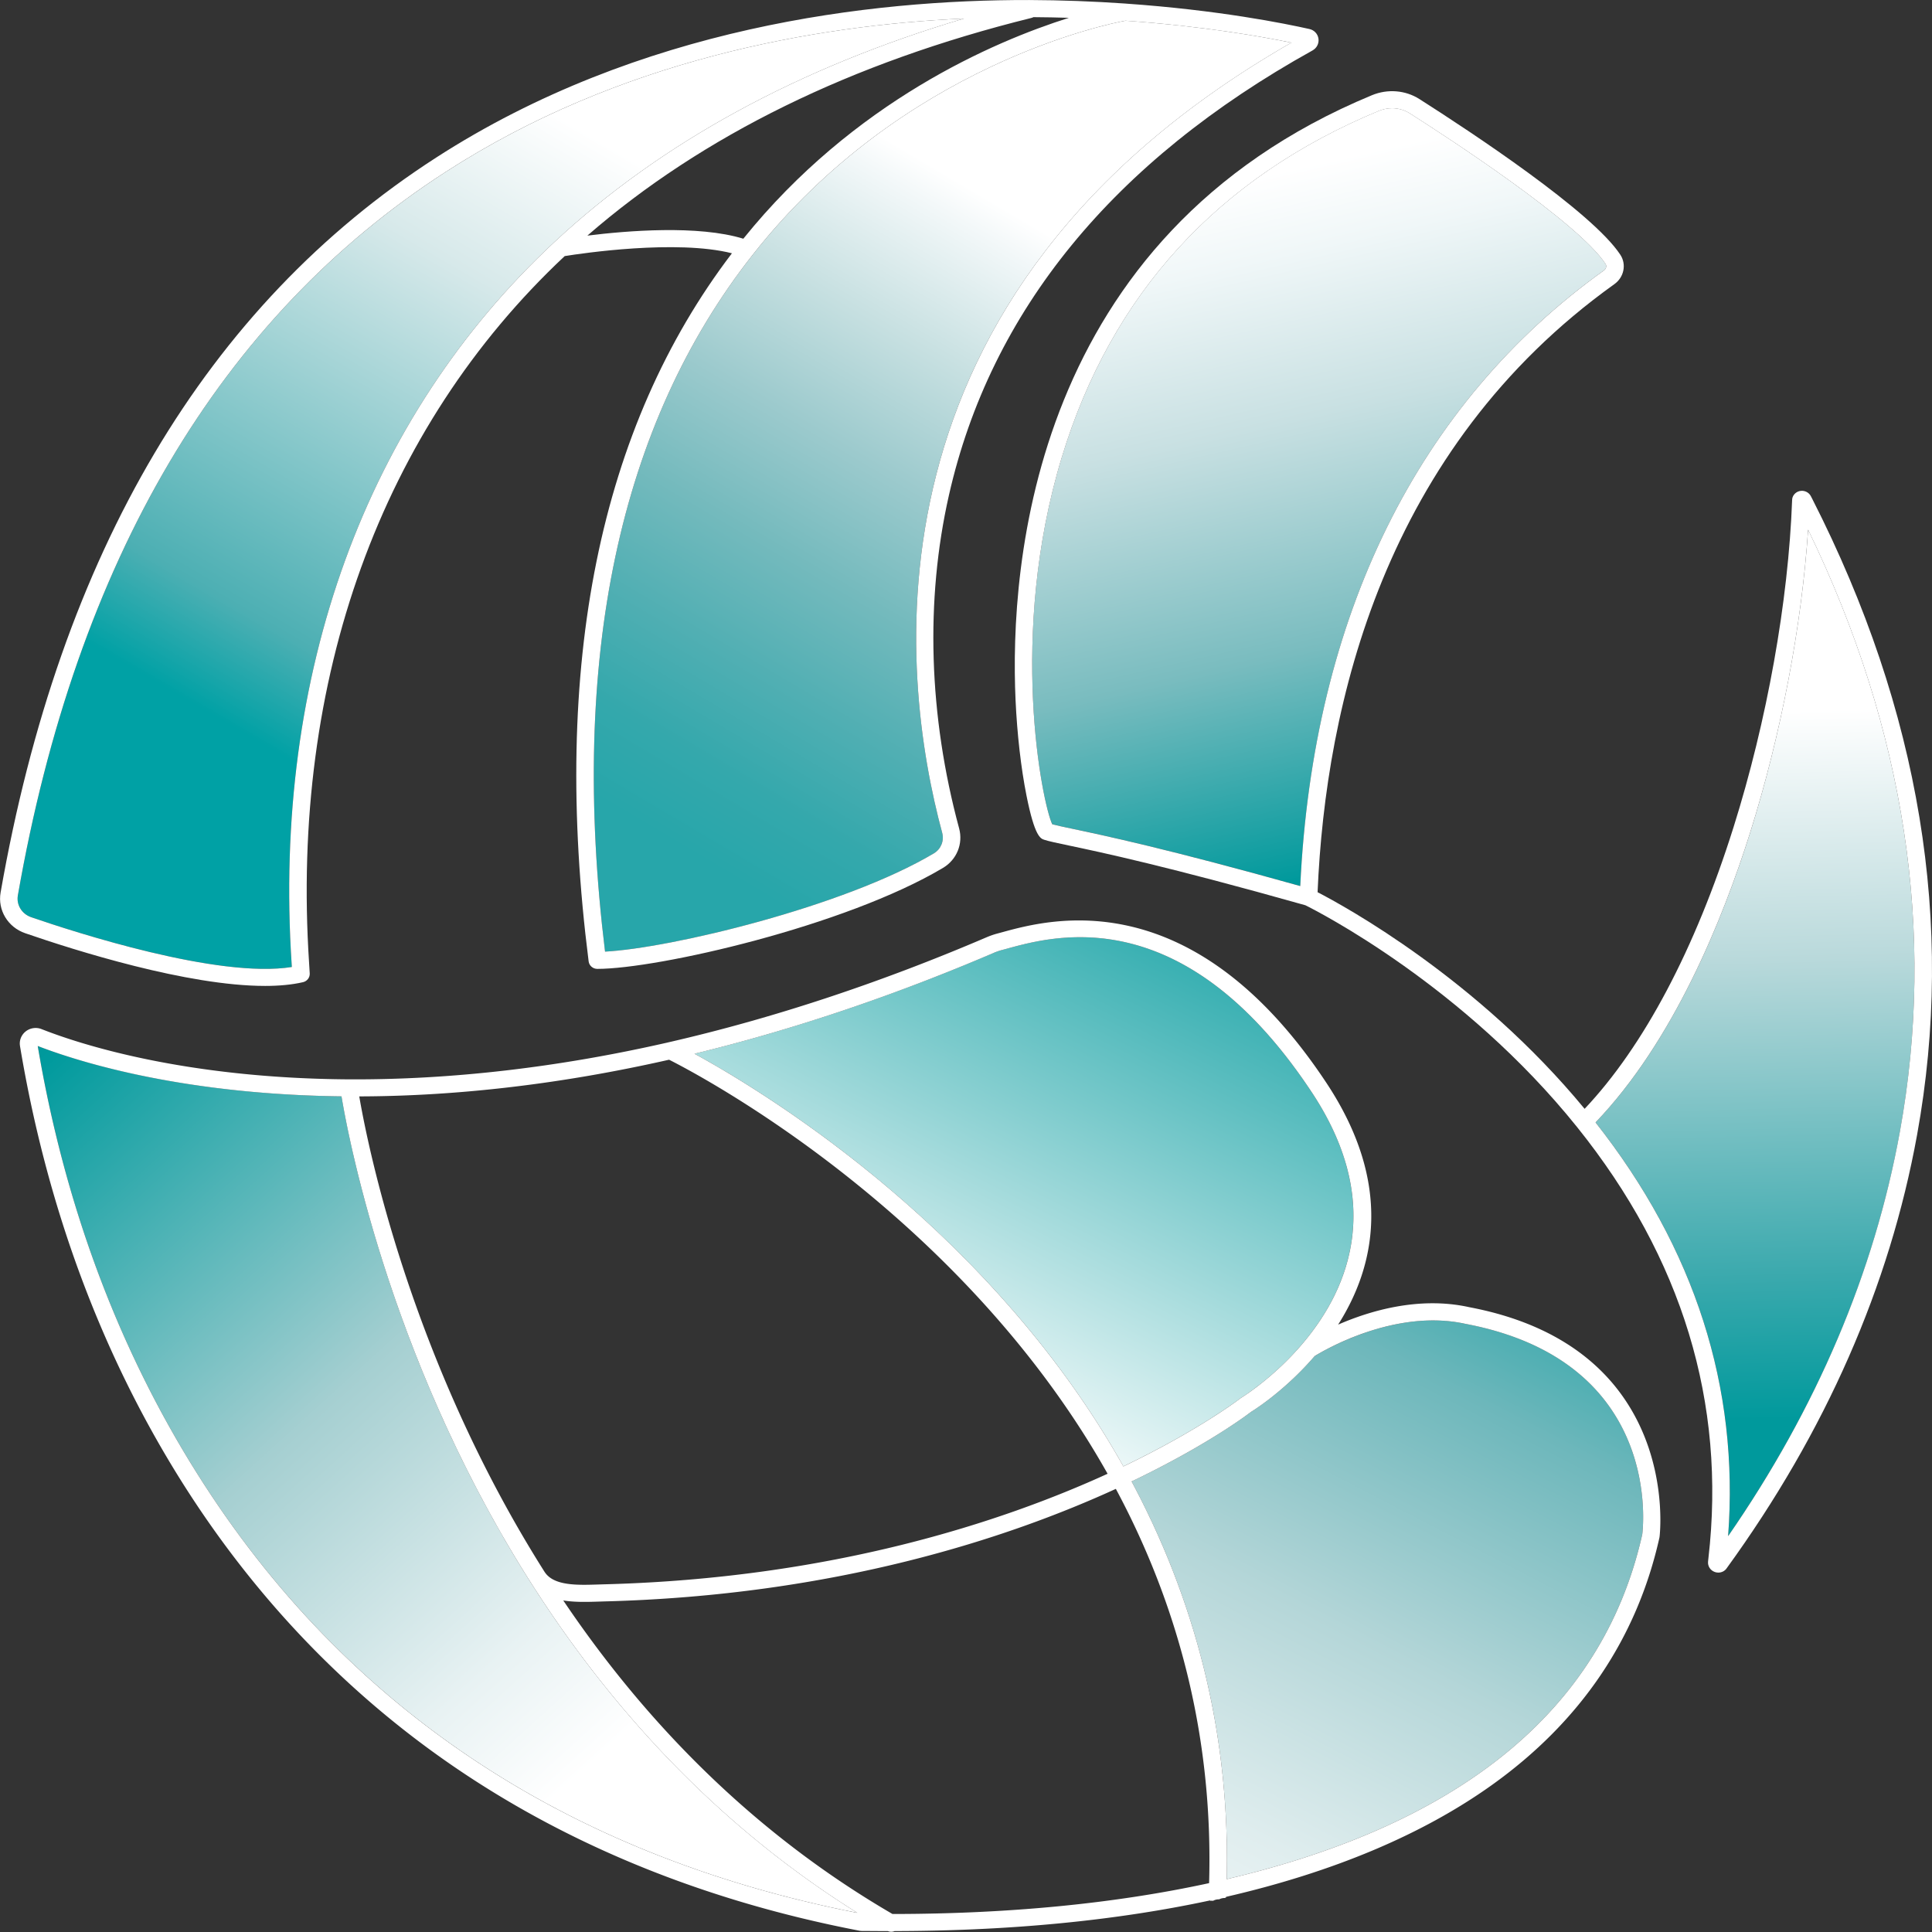 <svg xmlns="http://www.w3.org/2000/svg" xml:space="preserve" viewBox="0 0 837.02 837.02"><rect x="0" y="0" width="837.02" height="837.02" fill="#333333" stroke="none"/><style>.st9{fill:#fff}</style><g id="Layer_4"><linearGradient id="SVGID_1_" x1="765.58" x2="756.577" y1="657.733" y2="301.592" gradientUnits="userSpaceOnUse"><stop offset=".118" stop-color="#00999c"/><stop offset=".292" stop-color="#3aa9ad"/><stop offset=".679" stop-color="#b9d9db"/><stop offset=".981" stop-color="#fff"/></linearGradient><path fill="url(#SVGID_1_)" d="M783.35 229.48c42.04 86.9 55.4 174.6 39.75 260.88-11.05 60.89-36.05 119.74-74.4 175.16 4.87-64.38-14.43-124.61-57.43-179.24 33.71-35.16 55.02-87.57 67.03-125.73 13.31-42.35 22.26-89.34 25.05-131.07"/><linearGradient id="SVGID_00000119076653361283981450000006215965458598929811_" x1="480.065" x2="683.163" y1="892.474" y2="500.857" gradientUnits="userSpaceOnUse"><stop offset="0" stop-color="#fff"/><stop offset=".096" stop-color="#f7fafb"/><stop offset=".263" stop-color="#dfedee"/><stop offset=".482" stop-color="#b4d6d8"/><stop offset=".742" stop-color="#6db7bb"/><stop offset="1" stop-color="#00999c"/></linearGradient><path fill="url(#SVGID_00000119076653361283981450000006215965458598929811_)" d="M634.9 573.54c84.39 15.95 77.17 86.5 76.6 91.19-16.85 75.05-77.4 125.3-180.04 149.39 1.46-60.55-12.39-118.47-41.2-172.29 32.25-15.47 49.63-28.53 51.66-30.09 1.85-1.14 14.95-9.47 27.63-24.22 3.51-2.18 34.61-20.76 65.35-13.98"/><linearGradient id="SVGID_00000097458415703380803860000006652448656257707951_" x1="606.371" x2="535.267" y1="371.316" y2="59.23" gradientUnits="userSpaceOnUse"><stop offset="0" stop-color="#00999c"/><stop offset=".301" stop-color="#79bcbf"/><stop offset=".61" stop-color="#c8e0e2"/><stop offset=".831" stop-color="#f0f7f8"/><stop offset=".941" stop-color="#fff"/></linearGradient><path fill="url(#SVGID_00000097458415703380803860000006652448656257707951_)" d="M695.61 114.37c.56.86.25 2.1-.7 2.77-80.63 57.7-126.06 149.86-131.58 266.72-57.16-16.03-85.18-21.95-98.84-24.84-3.94-.83-6.77-1.43-8.61-1.93-4.31-9.01-19.33-81.91 4.15-159.07 21.49-70.64 67.68-121.1 137.26-149.97 1.88-.78 3.87-1.17 5.81-1.17 2.71 0 5.37.75 7.66 2.21 16.95 10.79 73.09 47.33 84.85 65.28"/><linearGradient id="SVGID_00000125599804301130445680000011558154009141638535_" x1="530.167" x2="387.885" y1="330.284" y2="610.62" gradientUnits="userSpaceOnUse"><stop offset=".064" stop-color="#00999c"/><stop offset="1" stop-color="#fff"/></linearGradient><path fill="url(#SVGID_00000125599804301130445680000011558154009141638535_)" d="M568.38 473.32c31.99 48.42 15.37 85.97-4.2 108.95-12.7 14.92-26.29 23.21-26.44 23.29l-.37.26c-.17.14-17.7 13.67-50.68 29.47-57.87-103.2-155.97-162.48-185.81-178.78 42.36-10.32 85.89-24.97 129.49-43.63 1.26-.55 2.49-.98 3.76-1.32.74-.19 1.56-.41 2.45-.66 20.99-5.71 76.71-20.89 131.8 62.42"/><linearGradient id="SVGID_00000062899812970921432260000006457521552565234851_" x1="290.772" x2="448.463" y1="364.49" y2="98.096" gradientUnits="userSpaceOnUse"><stop offset="0" stop-color="#27a6aa"/><stop offset=".122" stop-color="#34a8ac"/><stop offset=".269" stop-color="#51afb3"/><stop offset=".429" stop-color="#74babd"/><stop offset=".598" stop-color="#9ccacd"/><stop offset=".774" stop-color="#c7e0e1"/><stop offset=".954" stop-color="#f3f8f9"/><stop offset="1" stop-color="#fff"/></linearGradient><path fill="url(#SVGID_00000062899812970921432260000006457521552565234851_)" d="M487.58 8.97c33.29 2.33 58.58 6.78 71.9 9.51-190.37 109.06-169.35 275.41-151.29 342.3.94 3.49-.51 7.07-3.59 8.92-38.98 23.22-114.49 41.13-142.47 42.58-15.51-126.91 6.04-228.51 64.07-302.03C391.04 28.06 480.68 10.22 487.58 8.97"/><linearGradient id="SVGID_00000120546939201869174480000011607487487800285597_" x1="117.278" x2="268.022" y1="324.361" y2="65.515" gradientUnits="userSpaceOnUse"><stop offset="0" stop-color="#00a1a5"/><stop offset=".152" stop-color="#4cafb3"/><stop offset=".741" stop-color="#d7e9ea"/><stop offset="1" stop-color="#fff"/></linearGradient><path fill="url(#SVGID_00000120546939201869174480000011607487487800285597_)" d="M417.67 8.02c-71.71 21.28-131.29 53.77-177.43 96.8l-.08.08c-81.68 76.1-122.09 187.24-113.8 312.92.03.4.05.77.07 1.12-31.85 5.13-94.13-15.1-112.97-21.59-4.03-1.39-6.44-5.35-5.72-9.43 25.35-145 87.71-250.46 185.34-313.43C268.2 26.03 352.52 11 417.67 8.02"/><linearGradient id="SVGID_00000107558887651950252950000003371101905954345649_" x1="-98.537" x2="307.425" y1="324.514" y2="771.814" gradientUnits="userSpaceOnUse"><stop offset=".289" stop-color="#00999c"/><stop offset=".298" stop-color="#009a9d"/><stop offset=".615" stop-color="#a5cfd1"/><stop offset=".834" stop-color="#e8f2f3"/><stop offset=".934" stop-color="#fff"/></linearGradient><path fill="url(#SVGID_00000107558887651950252950000003371101905954345649_)" d="M229.79 685.36c38.28 60.35 85.88 108.51 141.63 143.36-126.97-25-223.74-89.94-287.7-193.04-33.33-53.75-56-115.15-67.37-182.51 17.28 6.69 62.18 20.96 131.6 21.81 3.08 18.54 21.44 115.16 81.69 210.16l.06.09c0 .01 0 .01.01.01.01.02.02.03.03.05l.01.01z"/></g><g id="Layer_3"><path d="M785.18 216.21c-.23-.44-.45-.88-.68-1.32-.93-1.72-2.93-2.59-4.87-2.13-1.89.46-3.21 2.11-3.21 3.88-1.62 43.96-10.88 95.62-25.38 141.73-16.62 52.82-38.89 94.89-64.52 122.02-46.35-56.21-103.65-87.63-115.69-93.85 3.45-81.22 28.74-191.99 128.57-263.43 4.19-2.98 5.33-8.58 2.6-12.73-12.23-18.66-64.96-53.4-87.06-67.47-6.07-3.86-13.76-4.48-20.59-1.65-147.3 61.09-157.02 203.6-154.37 262.04.68 14.79 2.36 29.52 4.76 41.5 3.55 17.72 6.07 18.52 7.71 19.04 2.07.66 5.22 1.33 10.45 2.43 13.9 2.93 42.83 9.04 102.63 25.92h.01c5.54 2.75 68.63 34.93 117.74 96.13 45.49 56.65 64.63 119.48 56.87 186.8-.04.43-.09.87-.14 1.3-.25 2.03.95 3.93 2.91 4.63.5.18 1.02.26 1.53.26 1.42 0 2.79-.67 3.58-1.83 42.87-59.07 70.63-122.27 82.53-187.83 16.54-91.15 1.29-183.79-45.38-275.44m-325.14-18.17c21.49-70.64 67.68-121.1 137.26-149.97 1.88-.78 3.87-1.17 5.81-1.17 2.71 0 5.37.75 7.66 2.21 16.93 10.78 73.07 47.32 84.83 65.27.56.86.25 2.1-.7 2.77-80.63 57.7-126.06 149.86-131.58 266.72-57.16-16.03-85.18-21.95-98.84-24.84-3.94-.83-6.77-1.43-8.61-1.93-4.29-9-19.31-81.9 4.17-159.06m363.05 292.32c-11.05 60.89-36.05 119.74-74.4 175.16 4.87-64.38-14.43-124.61-57.43-179.24 33.71-35.16 55.02-87.57 67.03-125.73 13.32-42.35 22.27-89.34 25.05-131.07 42.05 86.9 55.41 174.59 39.75 260.88" class="st9"/><path d="M636.47 566.31c-21.78-4.81-43.12 1.64-56.74 7.57 15.9-25.03 24-60.72-4.97-104.57-58.12-87.91-119.91-71.06-140.21-65.53-.87.24-1.66.45-2.39.65-1.64.43-3.26 1-4.84 1.68-46.5 19.9-92.87 35.2-137.84 45.49-.05.01-.1.02-.15.04-47.5 10.84-94.01 16.21-138.09 15.98h-.02c-71.57-.44-116.98-15.37-133.16-21.75a7 7 0 0 0-6.9.96c-1.94 1.53-2.9 3.96-2.49 6.35l.03.22c11.48 68.68 34.53 131.3 68.53 186.12 29.17 47.02 65.78 86.84 108.83 118.36 52.6 38.51 115.33 64.95 186.47 78.62l.84.07c1.24 0 2.71.01 4.38.02 2.01.02 4.35.03 6.9.03.47.2.97.29 1.47.29s1-.1 1.47-.29c50.01-.07 95.95-4.53 136.66-13.28.03.05.07.11.11.16.18-.02.38-.03.57-.03.21 0 .42.02.62.04.71-.4 1.57-.65 2.58-.65h.09c.68-.36 1.48-.58 2.45-.58h.01c.15-.08.3-.15.46-.22.02-.09.03-.18.04-.27 46.24-10.65 84.89-26.88 114.91-48.27 38.55-27.46 63.06-63.59 72.84-107.37l.05-.31c.13-.83 9.92-82.07-82.51-99.53m75.03 98.42c-16.85 75.05-77.4 125.3-180.04 149.39 1.46-60.55-12.39-118.47-41.2-172.29 32.25-15.47 49.63-28.53 51.66-30.09 1.85-1.14 14.95-9.47 27.63-24.22 3.5-2.18 34.6-20.76 65.34-13.98 84.4 15.96 77.18 86.5 76.61 91.19M386.66 829.22c-55.82-32.46-103.75-78.13-142.63-135.84 5 .82 10.37.65 15.2.5l2.22-.07c100.49-2.54 175.69-27.57 221.98-48.77 28.56 53.28 42.15 110.68 40.4 170.81-40.73 8.86-86.85 13.35-137.17 13.37M83.72 635.68c-33.33-53.75-56-115.15-67.37-182.51 17.28 6.69 62.18 20.96 131.6 21.81 3.08 18.54 21.44 115.16 81.69 210.16l.06.09c0 .01 0 .01.01.01.01.02.02.03.03.05l.01.01.04.06c38.28 60.35 85.88 108.51 141.63 143.36-126.97-25-223.74-89.93-287.7-193.04m352.86-224.77c20.98-5.72 76.71-20.9 131.8 62.41 31.99 48.42 15.37 85.97-4.2 108.95-12.7 14.92-26.29 23.21-26.44 23.29l-.37.26c-.17.14-17.7 13.67-50.68 29.48-57.87-103.2-155.97-162.48-185.81-178.78 42.36-10.32 85.89-24.97 129.49-43.63 1.26-.55 2.49-.98 3.76-1.32.74-.19 1.56-.41 2.45-.66m-146.71 48.2c12.85 6.47 126.15 65.88 189.98 179.38-45.64 20.86-119.68 45.41-218.61 47.91l-2.26.07c-8.86.28-18.89.59-22.89-5.24l-.01.01c-.01-.01-.02-.03-.03-.04v-.01h.01l-.05-.06c-58.32-92.02-76.84-185.48-80.37-206.13 43.04-.1 88.16-5.45 134.23-15.89" class="st9"/><path d="M114.84 427.14c6.04 0 11.59-.5 16.43-1.62 1.77-.41 2.99-1.98 2.92-3.74-.04-1.03-.14-2.52-.27-4.44-8.11-123.08 31.2-231.84 110.73-306.39 7.29-1.18 48.34-7.29 72.45-1.22-57.47 75.42-78.35 178.62-62.08 306.79.24 1.85 1.85 3.24 3.76 3.24 26.13 0 107.34-18.48 149.78-43.76 5.95-3.56 8.76-10.43 6.97-17.1-13.21-48.9-14.73-98.84-4.41-144.39C429.2 134.7 482.19 69.88 568.63 21.86c1.89-1.06 2.9-3.09 2.57-5.19-.33-2.06-1.88-3.66-3.92-4.1-10.54-2.37-39.37-8.21-79.55-11.01-.05-.01-.1-.01-.15-.02C473.75.58 459.72.06 445.89.01c-68.61-.15-168.91 11.47-256.99 68.3C89.44 132.45 25.98 239.57.26 386.66c-1.34 7.64 3.15 15.07 10.67 17.65 21.69 7.49 70.24 22.83 103.91 22.83M7.74 387.91c25.35-145 87.71-250.46 185.34-313.43C268.2 26.03 352.52 11 417.67 8.02c-71.71 21.28-131.29 53.77-177.43 96.8l-.08.08c-81.68 76.1-122.09 187.24-113.8 312.92.03.4.05.77.07 1.12-31.85 5.13-94.13-15.1-112.97-21.59-4.03-1.4-6.44-5.36-5.72-9.44M559.48 18.47C369.11 127.54 390.13 293.89 408.19 360.78c.94 3.49-.51 7.07-3.59 8.92-38.98 23.22-114.49 41.13-142.47 42.58-15.51-126.91 6.04-228.51 64.07-302.03C391.04 28.06 480.68 10.22 487.58 8.97c33.29 2.33 58.58 6.77 71.9 9.5M446.8 7.78c.33-.08.63-.2.91-.35 5.11.03 10.24.13 15.38.29-32.73 10.35-93.17 36.3-141.05 95.7-19.6-6.02-50.51-3.46-67.57-1.34 49.8-43.32 114.44-75.01 192.33-94.3" class="st9"/></g></svg>